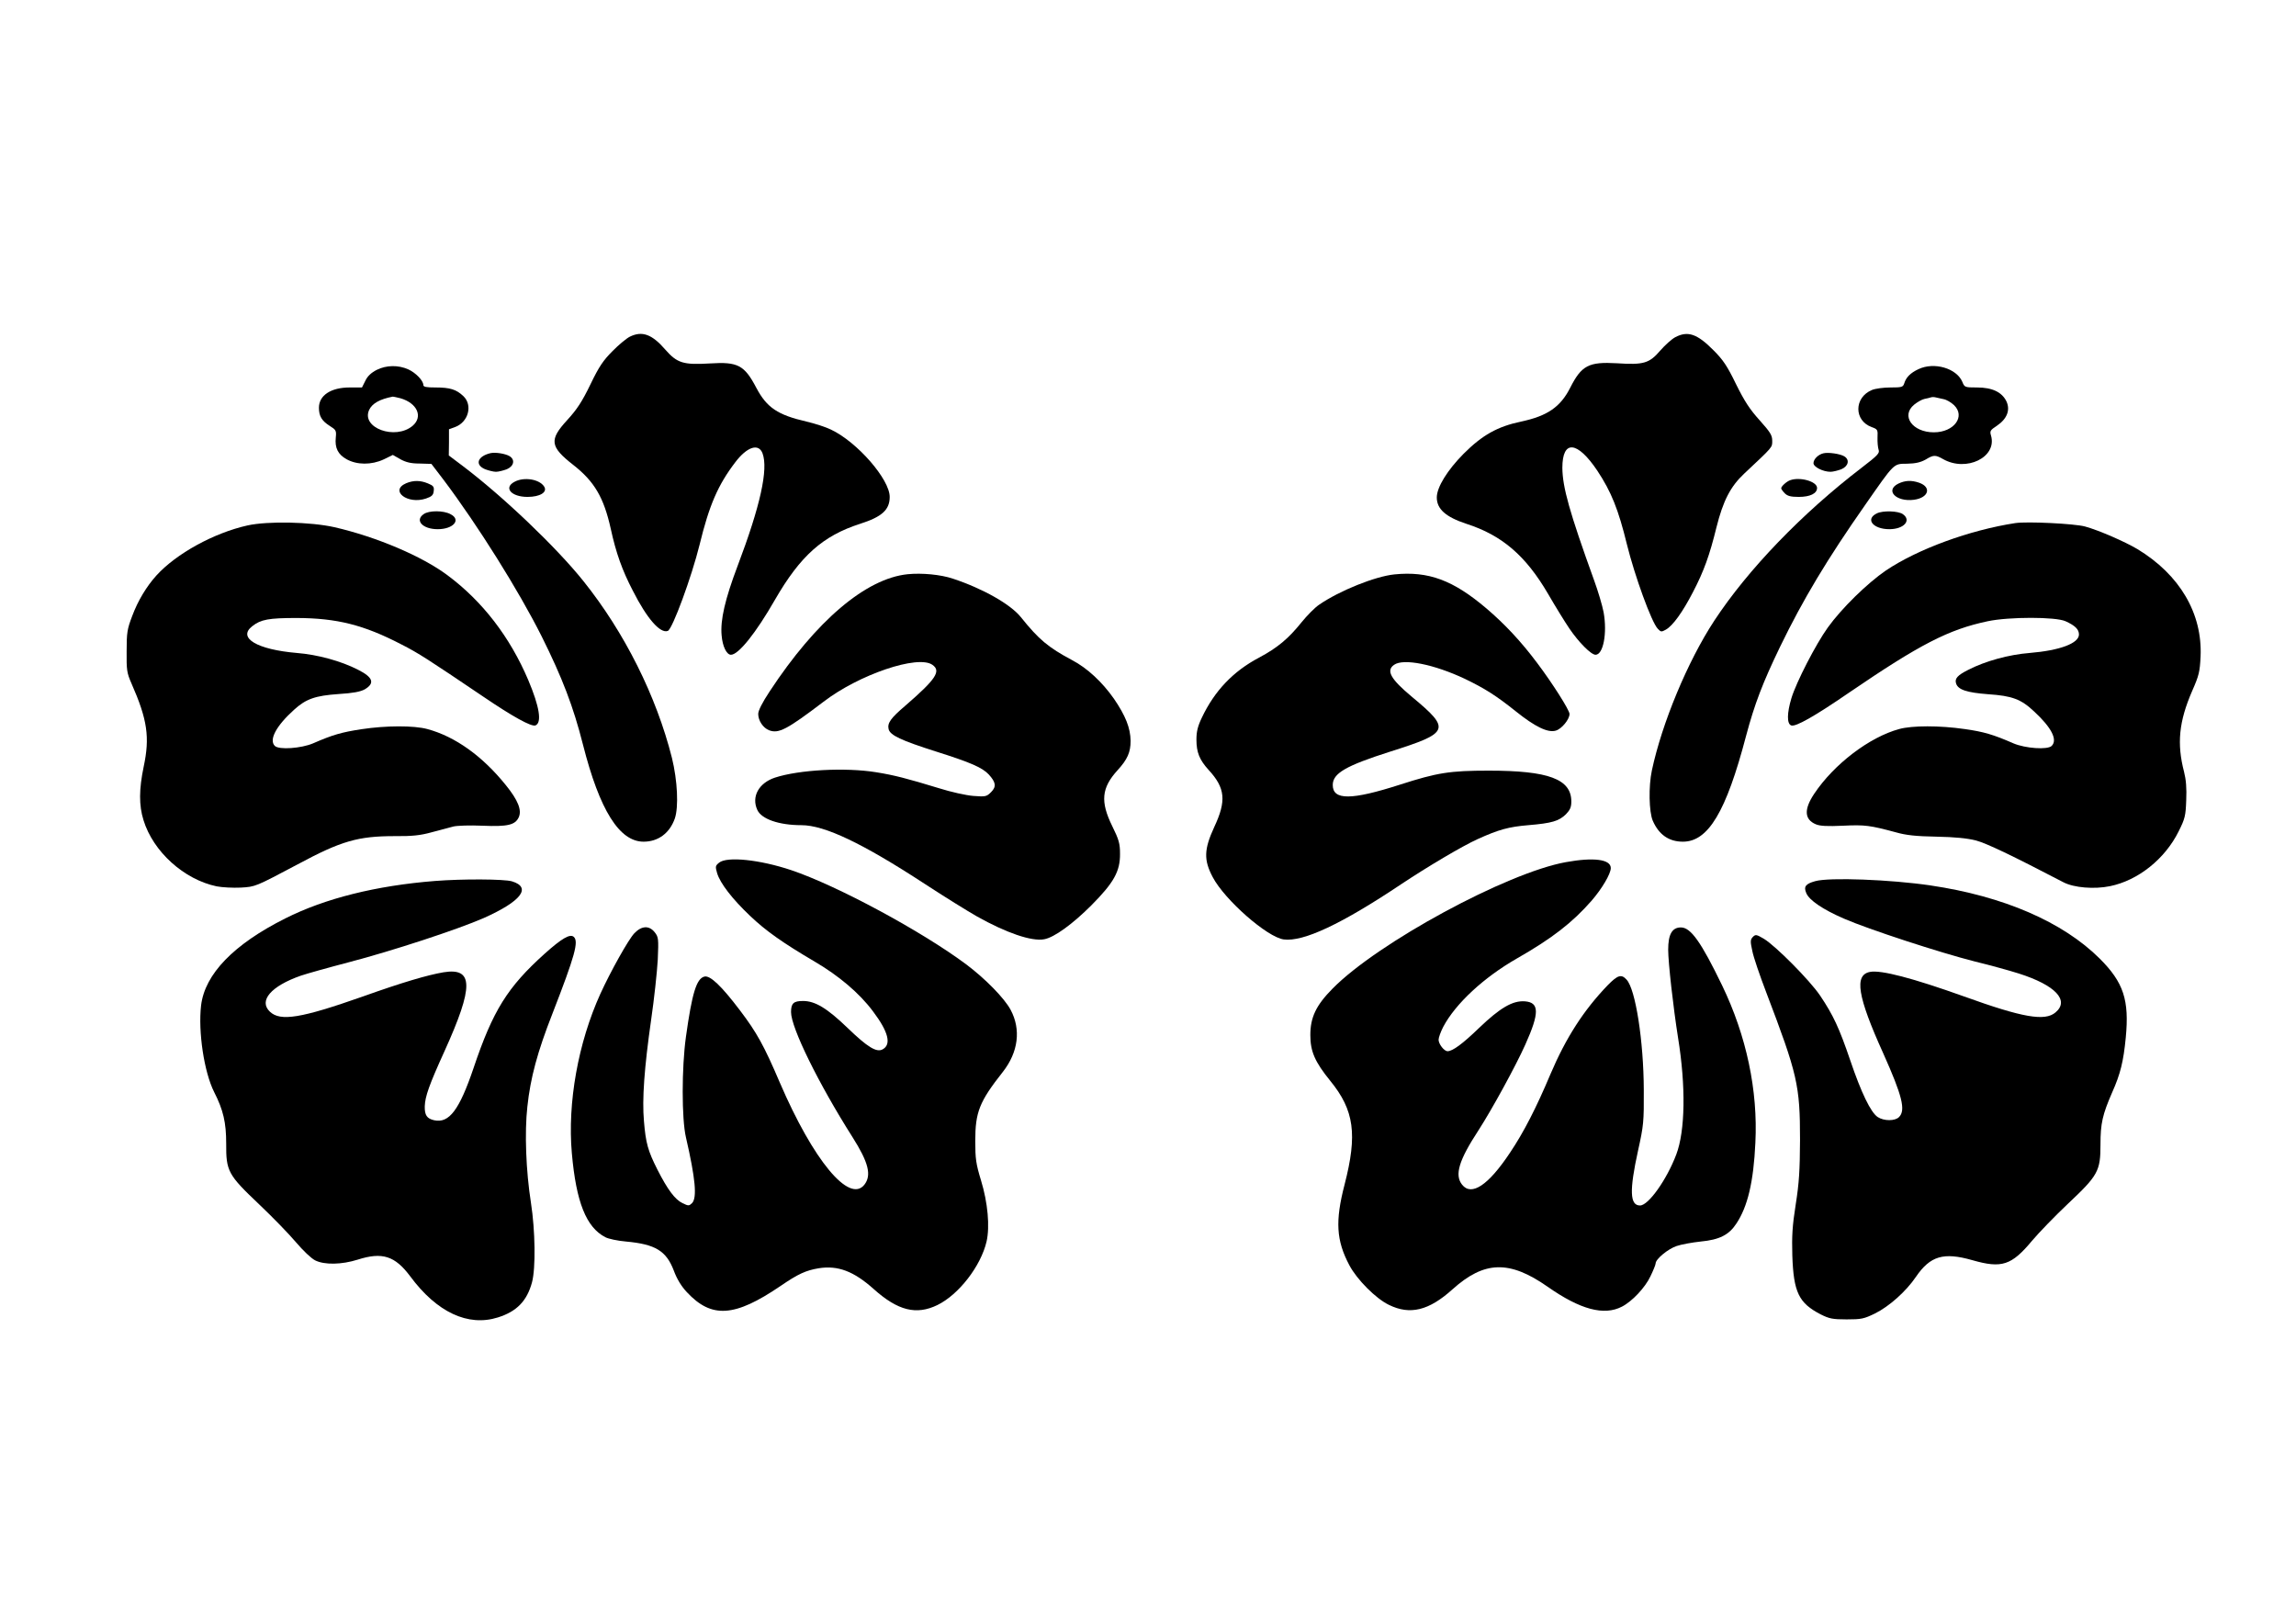 <?xml version="1.0" standalone="no"?>
<!DOCTYPE svg PUBLIC "-//W3C//DTD SVG 20010904//EN"
 "http://www.w3.org/TR/2001/REC-SVG-20010904/DTD/svg10.dtd">
<svg version="1.0" xmlns="http://www.w3.org/2000/svg"
 width="1280pt" height="904pt" viewBox="0 0 1280 904"
 preserveAspectRatio="xMidYMid meet">
<g transform="translate(0,904) scale(0.1,-0.1)"
fill="#000000" stroke="none">
<path d="M3511 7163 c-18 -9 -62 -45 -96 -80 -51 -51 -75 -85 -123 -185 -47
-97 -75 -140 -131 -201 -100 -109 -95 -147 34 -248 119 -93 171 -182 210 -357
29 -134 64 -232 123 -345 79 -156 153 -240 195 -224 26 10 133 302 177 480 54
222 103 334 199 460 65 86 130 108 152 50 33 -88 -12 -293 -139 -628 -70 -185
-97 -302 -89 -387 5 -62 28 -108 52 -108 42 0 139 121 245 306 142 246 267
357 475 424 122 39 165 78 165 150 0 98 -181 306 -327 375 -28 14 -90 34 -137
45 -161 37 -221 78 -279 187 -67 128 -104 147 -259 137 -148 -9 -183 2 -248
76 -75 87 -130 107 -199 73z"/>
<path d="M9339 7160 c-19 -10 -57 -44 -83 -74 -61 -71 -92 -81 -242 -71 -157
9 -197 -12 -260 -136 -54 -107 -127 -158 -274 -189 -132 -28 -216 -75 -321
-180 -90 -91 -149 -186 -149 -243 0 -65 50 -109 165 -147 199 -64 331 -178
455 -390 40 -69 94 -157 120 -195 51 -75 120 -145 145 -145 43 0 66 120 45
237 -7 37 -31 118 -53 178 -138 382 -176 519 -177 627 0 158 83 151 195 -16
78 -118 117 -215 165 -411 43 -174 137 -434 172 -470 17 -18 20 -19 45 -5 39
22 93 97 151 209 61 117 93 206 131 361 37 148 78 228 155 300 162 152 156
145 156 183 0 31 -11 48 -70 114 -55 61 -84 105 -132 202 -49 101 -72 135
-125 188 -92 93 -144 110 -214 73z"/>
<path d="M2100 6978 c-31 -16 -51 -35 -63 -60 l-19 -38 -69 0 c-104 0 -171
-44 -171 -113 0 -47 16 -73 60 -101 35 -22 38 -26 34 -65 -6 -58 12 -94 60
-121 58 -32 138 -33 207 -1 l51 25 42 -24 c31 -17 59 -24 107 -24 l66 -2 68
-89 c191 -254 418 -616 547 -873 115 -231 176 -390 230 -603 93 -366 203 -541
338 -541 81 0 145 47 174 129 22 64 15 212 -16 338 -87 345 -264 699 -493 985
-151 189 -449 473 -674 643 l-77 58 1 73 0 73 33 12 c75 27 101 122 47 173
-39 37 -74 48 -154 48 -52 0 -69 3 -69 14 0 24 -42 68 -84 87 -56 25 -122 24
-176 -3z m132 -158 c94 -27 128 -103 68 -154 -97 -81 -288 -11 -242 89 17 36
59 60 132 74 3 0 22 -4 42 -9z"/>
<path d="M10695 6982 c-45 -21 -69 -46 -79 -79 -7 -21 -13 -23 -77 -23 -38 0
-84 -6 -103 -14 -101 -42 -101 -171 -1 -207 33 -12 34 -15 32 -58 -1 -25 2
-56 6 -68 7 -19 -4 -31 -94 -100 -332 -254 -634 -567 -822 -853 -149 -227
-292 -572 -348 -835 -19 -89 -16 -231 5 -280 34 -78 90 -117 168 -117 141 0
241 166 352 589 48 180 93 297 190 498 127 262 263 489 474 790 166 238 157
229 234 230 48 1 76 8 103 23 44 27 55 27 97 3 130 -74 302 10 268 130 -8 26
-5 31 33 56 56 38 75 87 53 135 -25 52 -79 78 -164 78 -68 0 -70 1 -82 31 -32
76 -157 113 -245 71z m140 -167 c17 -3 42 -18 58 -33 66 -63 1 -152 -112 -152
-119 0 -185 92 -110 154 17 14 43 29 57 32 15 3 32 7 37 9 6 2 17 2 25 0 8 -2
29 -6 45 -10z"/>
<path d="M2735 6514 c-73 -17 -90 -65 -30 -90 19 -7 46 -14 60 -14 14 0 41 7
60 14 40 17 48 53 16 73 -23 14 -79 23 -106 17z"/>
<path d="M10165 6513 c-29 -7 -55 -33 -55 -55 0 -21 53 -48 95 -48 14 0 41 7
60 14 40 17 48 53 17 72 -22 14 -90 24 -117 17z"/>
<path d="M2868 6354 c-62 -33 -18 -84 73 -84 69 0 112 26 93 57 -26 42 -113
56 -166 27z"/>
<path d="M9980 6363 c-20 -7 -50 -34 -50 -45 0 -4 9 -17 20 -28 15 -15 33 -20
78 -20 63 0 102 19 102 50 0 36 -95 63 -150 43z"/>
<path d="M2264 6346 c-94 -41 8 -120 111 -85 32 11 41 19 43 42 3 23 -2 30
-32 42 -43 18 -81 18 -122 1z"/>
<path d="M10583 6344 c-76 -38 -12 -103 87 -90 82 11 100 70 29 95 -44 15 -78
13 -116 -5z"/>
<path d="M2362 6174 c-51 -35 -6 -84 78 -84 88 0 133 53 71 84 -39 21 -120 21
-149 0z"/>
<path d="M10463 6178 c-66 -32 -21 -88 70 -88 81 0 125 49 75 84 -26 18 -111
21 -145 4z"/>
<path d="M1380 6111 c-188 -42 -397 -157 -508 -279 -55 -61 -103 -140 -135
-226 -28 -73 -31 -93 -31 -196 -1 -105 1 -121 27 -180 89 -202 103 -300 68
-464 -26 -125 -27 -215 -1 -298 54 -176 226 -331 408 -369 31 -6 91 -9 134 -7
83 5 80 4 318 130 242 130 336 157 540 157 97 -1 143 4 205 21 44 12 98 26
120 32 22 6 95 8 165 5 140 -6 182 4 202 47 18 40 -4 95 -71 178 -131 163
-283 272 -439 314 -75 20 -228 20 -367 -1 -111 -17 -160 -31 -270 -79 -66 -28
-190 -37 -213 -14 -34 34 8 112 108 202 66 60 118 78 247 87 82 5 122 13 146
26 58 34 47 67 -36 109 -95 49 -227 85 -342 94 -222 19 -332 84 -249 149 48
38 92 46 249 46 223 -1 372 -38 582 -147 95 -48 150 -84 458 -292 165 -112
267 -168 290 -160 37 15 23 104 -40 253 -102 240 -255 439 -450 584 -143 107
-396 214 -630 268 -133 30 -371 35 -485 10z"/>
<path d="M11235 6124 c-254 -39 -542 -144 -721 -264 -105 -72 -247 -211 -324
-318 -67 -93 -176 -305 -203 -394 -25 -83 -26 -143 -1 -152 24 -9 129 50 324
184 393 268 553 351 772 397 119 25 377 25 433 0 53 -24 75 -45 75 -74 0 -49
-106 -89 -275 -103 -115 -9 -247 -45 -342 -94 -60 -30 -77 -49 -68 -76 11 -35
60 -51 179 -60 133 -9 183 -27 257 -97 96 -89 131 -157 97 -191 -23 -23 -147
-14 -213 14 -112 49 -166 65 -273 80 -139 20 -291 20 -364 0 -166 -45 -364
-196 -474 -361 -58 -87 -55 -143 9 -170 24 -10 63 -12 152 -8 122 6 150 2 295
-37 56 -16 112 -22 225 -24 104 -2 172 -9 220 -21 60 -16 200 -83 488 -233 59
-31 173 -40 260 -22 157 32 307 152 383 306 35 70 39 86 42 173 3 67 -1 115
-12 158 -41 158 -29 280 45 451 38 86 43 107 47 192 11 240 -116 456 -352 599
-69 41 -215 105 -292 126 -58 16 -322 29 -389 19z"/>
<path d="M5060 5839 c-233 -24 -510 -259 -769 -653 -41 -62 -64 -107 -64 -126
0 -37 27 -78 61 -91 53 -20 99 4 303 159 198 152 526 263 607 206 50 -35 20
-80 -151 -228 -82 -70 -101 -97 -93 -131 9 -34 68 -62 266 -125 193 -61 256
-89 292 -127 40 -44 44 -68 13 -99 -25 -25 -31 -26 -98 -21 -40 3 -126 22
-192 43 -177 54 -250 73 -350 89 -172 28 -431 14 -565 -30 -90 -30 -132 -106
-98 -180 23 -51 121 -85 246 -85 129 0 341 -101 687 -327 110 -72 241 -153
292 -182 164 -92 305 -140 374 -127 56 10 158 84 264 190 125 126 160 189 159
287 0 56 -6 78 -43 153 -68 138 -60 214 29 312 56 61 73 101 73 164 -1 72 -28
140 -93 235 -65 93 -149 171 -233 215 -133 71 -186 115 -286 240 -58 72 -212
159 -378 214 -68 23 -173 33 -253 25z"/>
<path d="M7774 5838 c-108 -11 -307 -91 -420 -169 -24 -16 -68 -61 -98 -98
-73 -91 -134 -142 -237 -197 -144 -76 -248 -185 -319 -335 -23 -48 -30 -78
-30 -122 0 -71 17 -113 68 -169 93 -101 100 -172 31 -319 -57 -124 -59 -183
-8 -279 67 -127 304 -335 396 -347 109 -14 321 85 653 307 149 99 341 213 427
252 119 54 175 69 283 78 132 11 171 23 210 61 23 24 30 39 30 71 0 125 -127
172 -460 172 -217 0 -287 -11 -495 -78 -271 -87 -375 -88 -375 -2 0 65 72 107
320 186 332 105 340 124 122 305 -120 100 -146 147 -100 179 52 37 222 3 394
-78 110 -53 174 -93 284 -181 107 -86 179 -121 223 -108 33 9 77 63 77 93 0
21 -95 171 -181 285 -90 120 -180 216 -282 303 -186 158 -323 209 -513 190z"/>
<path d="M4009 4231 c-21 -17 -22 -21 -11 -59 17 -56 84 -143 183 -237 88 -84
183 -151 360 -255 135 -79 250 -176 326 -278 86 -114 104 -185 53 -212 -34
-18 -84 13 -194 119 -115 111 -182 151 -249 151 -53 0 -67 -13 -67 -62 0 -87
153 -398 342 -696 90 -142 108 -213 67 -266 -84 -107 -285 135 -472 570 -88
206 -128 278 -222 402 -103 136 -166 196 -198 188 -44 -11 -69 -92 -103 -336
-24 -172 -24 -458 0 -560 53 -230 63 -337 34 -367 -17 -16 -20 -16 -53 0 -42
20 -83 75 -140 187 -53 105 -65 148 -75 270 -11 122 2 299 40 565 17 116 33
266 37 335 5 118 4 126 -17 153 -31 39 -73 37 -114 -6 -33 -35 -132 -212 -189
-337 -124 -273 -184 -608 -159 -889 24 -272 80 -413 187 -468 17 -9 68 -20
115 -24 164 -15 224 -52 266 -161 18 -49 43 -89 73 -121 138 -148 266 -140
522 34 99 68 142 87 213 99 107 17 195 -16 307 -116 135 -121 238 -146 355
-89 119 58 242 217 274 354 19 83 7 217 -31 341 -28 92 -32 120 -32 220 0 161
23 219 154 385 86 110 102 236 43 346 -35 65 -140 172 -246 252 -249 186 -721
440 -976 526 -176 59 -359 78 -403 42z"/>
<path d="M8730 4234 c-329 -59 -1049 -449 -1301 -705 -92 -93 -124 -160 -124
-259 0 -91 25 -149 111 -255 134 -164 152 -299 80 -578 -53 -204 -47 -312 27
-451 42 -79 147 -185 220 -220 118 -58 223 -32 355 87 177 159 317 163 530 14
181 -127 314 -163 414 -111 57 29 130 107 159 169 16 33 29 65 29 72 0 24 69
81 117 97 26 9 87 20 134 25 105 10 158 37 199 100 63 94 96 233 106 450 15
292 -50 597 -185 877 -117 242 -175 324 -230 324 -49 0 -71 -38 -71 -124 0
-72 28 -320 55 -491 44 -272 40 -519 -10 -651 -53 -140 -155 -284 -202 -284
-57 0 -60 83 -11 306 31 140 33 160 32 339 -1 272 -46 561 -96 614 -29 32 -49
26 -105 -31 -134 -139 -233 -293 -319 -495 -80 -190 -150 -326 -226 -439 -121
-182 -215 -244 -267 -178 -43 54 -18 136 92 304 73 113 207 357 261 478 79
176 78 234 -3 240 -68 5 -138 -36 -255 -148 -92 -89 -148 -130 -176 -130 -19
0 -50 40 -50 64 0 12 12 45 26 72 69 130 226 275 409 380 198 113 310 200 418
323 58 67 107 150 107 182 0 49 -96 61 -250 33z"/>
<path d="M2425 4129 c-328 -26 -613 -97 -835 -209 -287 -144 -448 -310 -469
-485 -17 -147 17 -372 73 -483 51 -100 67 -170 67 -287 -1 -154 10 -174 184
-339 75 -71 167 -166 205 -211 40 -47 85 -90 107 -101 52 -26 148 -24 237 4
137 44 208 21 293 -93 148 -200 322 -282 489 -229 105 33 162 92 190 196 21
79 18 288 -6 443 -28 178 -36 394 -20 536 17 160 56 305 140 519 125 322 148
403 118 428 -21 17 -66 -9 -161 -94 -208 -187 -289 -317 -397 -638 -79 -233
-136 -309 -219 -291 -41 9 -54 28 -53 78 2 55 24 118 110 307 164 362 162 467
-5 440 -89 -15 -229 -56 -453 -136 -341 -120 -457 -139 -515 -84 -65 61 6 143
172 201 32 11 153 45 268 75 245 64 607 183 751 246 209 93 270 171 158 205
-44 13 -277 14 -429 2z"/>
<path d="M10120 4128 c-54 -15 -66 -30 -50 -67 16 -39 92 -91 210 -142 135
-59 536 -190 730 -239 91 -22 201 -53 245 -67 204 -65 284 -150 204 -217 -59
-50 -182 -29 -509 89 -288 103 -464 149 -525 137 -89 -17 -70 -136 74 -454
106 -237 126 -317 88 -355 -22 -23 -84 -23 -119 0 -39 26 -92 136 -153 316
-61 179 -94 251 -168 361 -58 86 -249 278 -314 317 -41 24 -46 25 -61 10 -14
-15 -15 -24 -3 -78 6 -33 42 -138 78 -232 174 -457 188 -516 188 -822 -1 -170
-5 -239 -24 -359 -19 -120 -22 -176 -19 -285 7 -205 36 -265 158 -328 48 -24
66 -28 145 -28 82 0 96 3 158 33 80 40 173 123 228 204 80 117 154 139 315 93
164 -47 218 -29 333 109 38 45 128 138 200 206 168 158 181 182 181 330 0 117
11 166 65 290 46 103 63 172 76 306 20 209 -12 307 -145 440 -206 205 -537
348 -943 408 -222 33 -566 46 -643 24z"/>
</g>
</svg>
